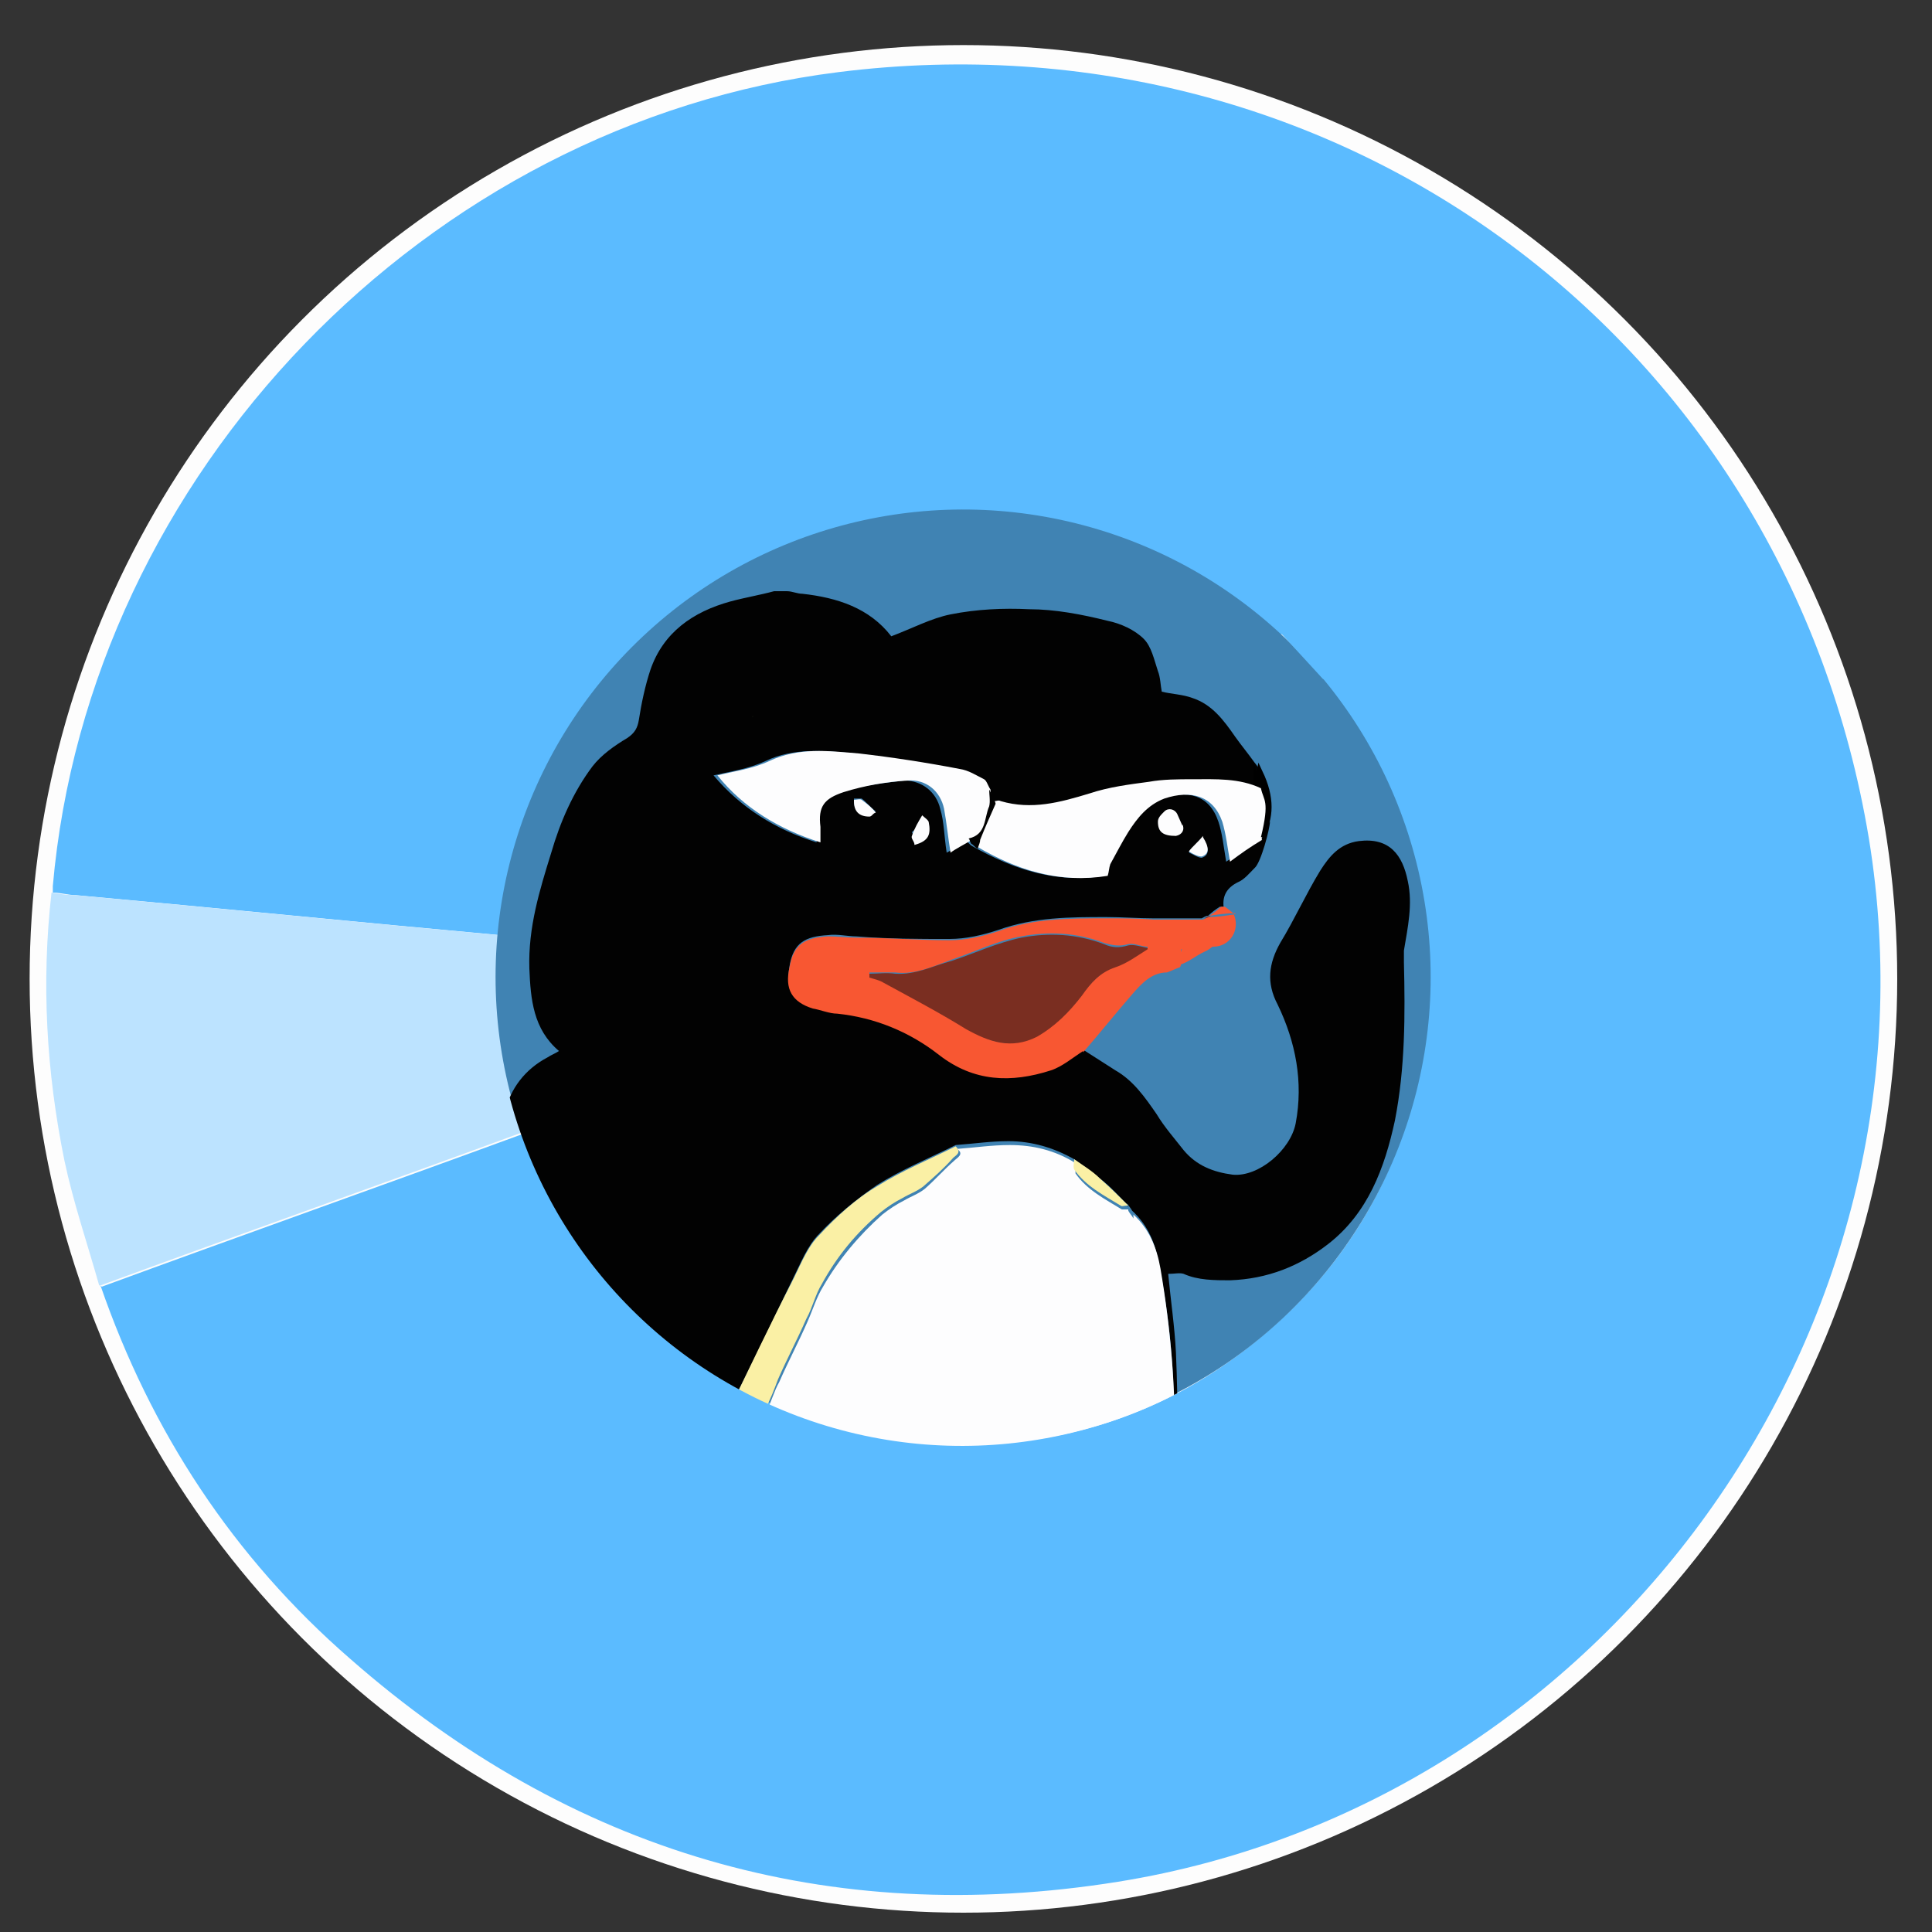 <?xml version="1.0" encoding="UTF-8"?>
<svg id="Layer_1" data-name="Layer 1" xmlns="http://www.w3.org/2000/svg" version="1.1" xmlns:xlink="http://www.w3.org/1999/xlink" viewBox="0 0 150 150">
  <rect x="0" y="0" width="150" height="150" fill="#333333" stroke="none"/>
  <defs>
    <style>
      .cls-1, .cls-2, .cls-3, .cls-4, .cls-5, .cls-6, .cls-7, .cls-8, .cls-9, .cls-10, .cls-11, .cls-12 {
        stroke-width: 0px;
      }

      .cls-1, .cls-13 {
        fill: #020202;
      }

      .cls-2 {
        fill: #f85732;
      }

      .cls-3 {
        fill: none;
      }

      .cls-4 {
        fill: #fdfdfd;
      }

      .cls-5 {
        fill: #7a2e21;
      }

      .cls-6 {
        fill: #faf0a5;
      }

      .cls-7 {
        fill: #bce3ff;
      }

      .cls-8 {
        fill: #ec812e;
      }

      .cls-9 {
        fill: #4083b3;
      }

      .cls-14 {
        clip-path: url(#clippath);
      }

      .cls-10 {
        fill: #fdfdfe;
      }

      .cls-11 {
        fill: #5bbbff;
      }

      .cls-13 {
        stroke: #000;
        stroke-miterlimit: 10;
        stroke-width: .5px;
      }

      .cls-12 {
        fill: #0b0e08;
      }
    </style>
    <clipPath id="clippath">
      <circle class="cls-3" cx="74.8" cy="76" r="36.3" transform="translate(-19.7 125.6) rotate(-73.2)"/>
    </clipPath>
  </defs>
  <circle class="cls-4" cx="74.8" cy="76" r="72.5"/>
  <g>
    <path class="cls-11" d="M7.8,99.8c3.9,11.3,10.3,21.1,19.4,29,17.1,15,37.1,20.9,59.6,17.3,38-6.1,64.5-43,58.3-81C138.7,26.5,104.1.7,65.1,5.6,33.1,9.6,6.9,36.8,4.1,68.8c0,.2,0,.3,0,.5.6,0,1.2.2,1.8.2,11,1,21.9,2.1,32.9,3.1.7-5.8,2.4-11.2,5.7-16.1,4-6,9.2-10.5,15.8-13.4,4.9-2.2,33.2,7.2,38.5,7.3.3-.5.5-1,.9-1.4,2-1.7-8.4-4.8-7.3-7.2,1.9-4-2.3-3,1.2-2.3,3,.6-2.5,1.6.3,1.1,2.7-.5,3.1-5.9,5.7-4.2,4,2.7,2.6-.8,4.7,3,1.2,2.1,2.9,3.3,3.5,5.7.4,1.6.6,3.3.3,4.9-.9,4.9-5.2,3-9.3.4-1-.7,5.5,3.7,5.1,4.7.2.2.5.4.7.6,2.3,3.6,4.2,7.3,5.2,11.6,1.1,4.5,1.5,9.1.8,13.6-1.2,8.5-4.9,15.8-11.2,21.6-5,4.6-10.8,7.7-17.5,9-8.5,1.6-16.7.4-24.4-3.8-8.2-4.5-13.6-11.2-16.8-19.7-10.9,4-21.9,7.9-32.8,11.9Z"/>
    <path class="cls-7" d="M7.8,99.8c10.9-4,21.9-7.9,32.8-11.9-1.7-5-2.2-10.1-1.9-15.3-11-1-21.9-2.1-32.9-3.1-.6,0-1.2-.1-1.8-.2-.8,7-.4,13.9,1,20.8.7,3.3,1.8,6.5,2.7,9.7Z"/>
    <circle class="cls-9" cx="74.8" cy="76" r="36.3" transform="translate(-19.6 125.5) rotate(-73.2)"/>
    <g class="cls-14">
      <g>
        <path class="cls-1" d="M81.1,128.8c-.2-.5-.5-.6-1-.4-2.6,1.1-5.3,1.7-8.1,1.6-2-.1-4,0-6,0-1.8,0-3.5-.3-5.3-.5-1.5-.1-3.1-.1-4.6-.2-.3,0-.5,0-.8,0-1.7-.3-1.2-.3-1.8,1.1-.9,2.2-1.6,4.4-2.4,6.6,2.2,1.1,4.7,1.7,7.2,1.8,1.5,0,3,0,4.4.2,2.3.2,4.7.3,6.8,1.4,1.5.7,2.6,1.7,2.9,3.6.4,2.3-.8,4.3-3.1,4.9-2.3.6-4.6.7-7,.7-2.4,0-4.9,0-7.3-.2-2.3-.3-4.6-.7-6.8-1.4-1.2-.4-2.1-1.5-3.1-2.3-.8-.6-1.5-1.2-2.2-1.9-.6-.6-1.1-1.3-1.6-2-.8-1.2-.5-3.6.2-4.9.7-1.2,1.6-1.5,2.9-1.4.3,0,.7-.2.8-.4,1.1-2.4,2.1-4.8,3.2-7.2-1.2-.6-2.3-1.3-3.5-1.8-3.6-1.7-6.3-5.8-6.5-9.5-1.7.3-3.4.7-5.1.8-1.7.1-3.3-.3-4.7-1.4-.8-.6-.9-1.4-.4-2.3.7-1.3,1.8-2.1,2.9-3,1.5-1.1,3.1-2.3,4.5-3.5,1-.8,1.3-2.1,1.7-3.3,1.3-3.9,1.2-8,1.3-12,0-1.8.2-3.7.6-5.5.4-1.9,1.6-3.4,3.3-4.3.3-.2.6-.3.9-.5-2-1.7-2.2-4-2.3-6.4-.1-3.2.8-6.1,1.7-9,.7-2.4,1.7-4.7,3.2-6.7.7-.9,1.7-1.6,2.7-2.2.6-.4.8-.8.9-1.4.2-1.3.5-2.7.9-3.9,1-2.9,3.3-4.5,6.2-5.3,1.1-.3,2.3-.5,3.4-.8.3,0,.7,0,1,0,.4,0,.8.2,1.2.2,2.7.3,5.2,1.1,6.9,3.3,1.6-.6,3.1-1.4,4.6-1.7,2-.4,4.1-.5,6.1-.4,2,0,4.1.4,6.1.9,1,.2,2.1.7,2.8,1.4.6.6.8,1.6,1.1,2.5.2.5.2,1.1.3,1.6.8.2,1.6.2,2.4.5,1.5.5,2.4,1.7,3.3,3,.5.7,1,1.3,1.5,2,.6.7.7,1.4.4,2.2,0,0,0,0,0,0,0,0,0,0,0,0-1.7-.8-3.5-.8-5.3-.7-1.1,0-2.3,0-3.4.2-1.5.2-3.1.5-4.6.9-2.3.7-4.5,1.3-6.9.6-.1,0-.3,0-.5,0-.2-.4-.4-.7-.5-1.1-.1-.3-.2-.7-.5-.8-.6-.3-1.3-.7-1.9-.8-2.6-.5-5.2-.9-7.8-1.2-2.3-.2-4.7-.5-7,.6-1.3.6-2.7.8-4,1.1,2.1,2.5,4.8,4.2,8,5.2,0-.4,0-.8,0-1.2-.2-1.5.4-2.2,1.8-2.7,1.6-.5,3.3-.7,5-.9,1.4,0,2.5.9,2.8,2.2.3,1,.3,2.1.5,3.4.4-.2.9-.6,1.5-.9.2.1.3.3.5.4,3.2,1.8,6.5,2.9,10.2,2.3,0-.3,0-.6.2-.9.4-.8.9-1.7,1.4-2.5.7-1.1,1.5-2.2,2.8-2.6,2.1-.7,3.8-.3,4.5,1.8.3.9.4,1.9.6,3.1.8-.5,1.6-1.1,2.4-1.7l.3-.2c0,.2.7-1.4.7-1.2,0,.5-.7,3.2-1.2,3.6-.4.4-.8.9-1.3,1.1-.8.4-1.2,1-1.1,1.9,0,0,0,0,0,0-.1,0-.2,0-.3,0-.3.2-.6.4-.9.7h0c-.2,0-.3.1-.5.2,0,0,0,0-.1,0-.2,0-.5,0-.7,0-.7,0-1.4,0-2,0-.3,0-.6,0-.9,0-1.2,0-2.5-.1-3.7-.1-2.8,0-5.6,0-8.4,1-1.2.4-2.5.7-3.8.7-2.4,0-4.8,0-7.2-.2-.7,0-1.5-.2-2.2-.1-1.8.1-2.7.6-3,2.4-.3,1.7.3,2.7,1.8,3.2.6.2,1.3.4,1.9.4,2.9.3,5.6,1.4,7.9,3.2,2.7,2.1,5.6,2.3,8.7,1.2.9-.3,1.7-1,2.5-1.5.8.5,1.7,1.1,2.5,1.6,1.4.8,2.3,2.1,3.2,3.4.6,1,1.4,1.9,2.1,2.8,1,1.2,2.3,1.7,3.8,1.9,2,.2,4.5-1.9,4.9-4,.6-3.2,0-6.3-1.4-9.2-.9-1.7-.7-3.2.2-4.8,1.1-1.8,2-3.8,3.1-5.6.7-1.1,1.5-2.1,3-2.3,2.4-.3,3.4,1.1,3.8,3.1.4,1.8,0,3.6-.3,5.4,0,.3,0,.6,0,.9.1,4.1.1,8.2-.7,12.3-.8,3.7-2.1,7.2-5.2,9.6-2.2,1.7-4.7,2.7-7.6,2.8-1.2,0-2.5,0-3.6-.5-.3-.1-.7,0-1.2,0,.2,2.1.5,4.1.6,6.1.1,2.1.1,4.2.2,6.3.1,3.8-.9,7.3-3.1,10.5-.5.8-1.1,1.5-1.6,2.3-.1.2-.3.5-.3.7.5,2,1.1,4,1.6,5.9.3.9.6,1.8.9,2.8.3,1.1.5,2.2.8,3.4,1.9.4,3.9.8,6.1.7,2.5-.1,4.3-1.3,5.8-3.1.2-.3.3-.8.5-1.1.2-.3.6-.4.8-.7.7-1.3,1.4-2.6,1.9-3.9,1.1-2.8,3.4-3.6,6.2-3.7,1.3,0,2.7,0,4,.1,1.2,0,2.2.7,2.9,1.8.8,1.2,1.1,2.5.8,3.9-.5,2.8-1.8,5.3-3.3,7.7-.5.7-.9,1.5-1.4,2.2-.7.9-1.5,1.8-2.3,2.6-1.3,1.2-2.9,1.7-4.6,1.8-6,.1-11.9.2-17.9.2-1.2,0-2.3-.1-3.5-.3-2.2-.4-2.4-1.2-2.9-3.1-.4-1.4-.3-2.8.8-4,.2-.3,0-1-.2-1.5-.7-2.1-1.4-4.2-2.2-6.4,0,0,0-.1,0-.2.1.1.4.2.4.3.8,2.3,1.6,4.6,2.4,6.9.1.4.5.8.8.9.9.2,1.8.2,2.7.2.9,0,1.5-.8,1.4-1.8,0-.9-.2-1.8-.5-2.7-.5-1.9-1.1-3.8-1.6-5.7-.3-1-.6-2.1-.9-3.2-1.3.8-2.3,1.6-3.5,2.2-.8.4-1.4.9-1.4,1.9ZM43.1,143.2c0,0,.1.1.2.2,0,0,0,0,0,0,0,0,.2.2.3.2,0,0,0,0,0,0,.2.2.4.3.6.5h0c1.6,1.4,3.6,1.6,5.5,2,.1,0,.2,0,.3,0,.6.2,1.3.3,1.9.5h.3c1.2.3,2.3.5,3.5.8h0c.1,0,.3.1.4.1,2.5,0,4.9,0,7.4,0,.2,0,.3,0,.5-.1h0c.3,0,.6,0,.9,0,1.8-.6,3.5-1.1,5.3-1.7.2-.1.5-.2.7-.3,1.2-.4,1.5-1.3.9-2.3-.2-.4-.6-.7-.9-1,0,0,0,0,0,0,0,0-.1-.1-.2-.2-.4-.3-.8-.6-1.2-.8-1.5-.4-3-1-4.6-1.2-2.2-.3-4.4-.3-6.6-.4-.9,0-1.9-.2-2.8-.3h0s0,0,0,0c-1.3-.4-2.6-.8-3.9-1.2h0c-.5-.4-.9-.4-1.3.2-.5.7-1.2.9-2.1.9-1.2,0-2.3-.5-3.4-.9h0c0,0-.1-.1-.2-.2,0,0,0,0,0-.1v-1.9c-.8.2-1.4.3-2.1.5h0c-.3.3-.6.6-.8,1-.9,1.5-.7,3.7.3,4.7h0c.2.3.5.6.7.9h0c0,0,.1.1.2.2,0,0,0,0,0,0,0,0,.1.1.2.2,0,0,0,0,0,0ZM100.3,136.7h0c0,0-.1.1-.2.2h0c-.3.2-.6.3-.9.5h0c-1.6.6-3.3.9-5,.7-1.2-.1-2.5-.3-3.7-.6-.7-.2-1.3-.2-1.8.5-.2.2-.6.4-1,.4-1.1,0-2.2,0-3.2-.1-.5,0-.8,0-1,.5-.6,1.1-.5,2.3,0,3.4h0c.2.4.3.7.5,1.1,0,0,0,0,.1.1l.4.4h0c.3.2.6.6,1,.6,1.7.2,3.3.5,5,.5,2.2,0,4.4,0,6.6,0,.9,0,1.8-.4,2.5-1,0,0,.1,0,.2,0,0,0,.1,0,.2-.1h0c.7-.1,1.3-.4,1.6-1,0,0,0,0,.1-.1.7-1.1,1.4-2.2,2.1-3.3h0c0,0,0-.1.1-.2v-.3c1-1.7,1.9-3.3,2.9-5h0s0,0,0,0c.1-.2.3-.5.4-.7h0c.1-.1.3-.3.3-.5.8-1.7,1.7-3.4,2.5-5.1h0c.4-.4.8-.8,1.3-1.1h0c.3-.3.6-.5.9-.8-1.5-.2-2.9,0-4.2.6-.9.4-1.6,1-2.1,1.9-.6,1.1-1.2,2.2-1.7,3.3-.7,1.6-1.4,3.2-2,4.8,0,0,0,0,0,0-.4.6-.8,1.3-1.2,1.9h0c-.9,1.2-2.1,2.1-3.5,2.7h0c-3.1,1-6.3.8-9.5.5-.3,0-.9,0-.8-.6h0s0,0,0,0c.2,0,.3.1.5.2,2,0,4,.1,5.9.2.4,0,.8-.1,1.1-.2.1,0,.2,0,.4,0,.9-.3,1.7-.6,2.6-.8h0s0,0,0,0c.5-.4,1.1-.8,1.6-1.2,0,0,0,0,0,0,.2-.2.4-.5.6-.7,0-.1.1-.3.2-.4.1-.2.2-.3.4-.5,0,0,0,0,0,0,.2-.3.3-.6.5-.8,0,0-.1-.1-.2-.2-.2.2-.5.3-.7.5h0c0,0-.1.1-.2.2ZM87.6,93.7c0,0,0,0,0-.1-.7-.7-1.4-1.5-2.2-2.1-.6-.5-1.3-1-2-1.5-1.6-.9-3.3-1.4-5.1-1.4-1.4,0-2.7.2-4.1.3-2,1-4.2,1.9-6.1,3.1-1.6,1.1-3.2,2.4-4.5,3.8-.9.9-1.4,2.2-2,3.4-1.7,3.5-3.4,7.1-5.2,10.6-2.1,4.2-4.4,8.3-7.9,11.5-.9.9-2,1.7-3,2.4-.5.3-1.2.4-1.2,1.3.9.4,1.9.9,2.9,1.4,1.2.9,2.5,1.5,4,1.7,2.8.3,5.6.5,8.4.7,2.2.2,4.3.4,6.5.5,2.5,0,5.1,0,7.7,0,1.3,0,2.7-.1,3.8-.6,2-.8,3.9-1.7,5.6-2.8,2.1-1.3,4-2.9,5.3-5.2,1.4-2.6,2.5-5.3,2.6-8.3.2-4.8-.2-9.5-1.1-14.2-.3-1.6-.8-3-2.1-4.2-.1-.2-.3-.4-.4-.6ZM99.4,144.8c0,0,.1.1.2.1,2.4,0,4.9,0,7.3-.2.4,0,.9-.1,1.3-.2,2.4-.5,4.1-1.9,5.4-3.9.5-.8,1-1.6,1.6-2.4,1.5-2.2,2.7-4.6,3.2-7.2.5-2.5-.6-4.6-2.4-5.2-.7-.2-1.5-.2-2.3-.2-.4,0-.8,0-1.1.2-1.3.6-2.2,1.6-2.8,2.8-.7,1.4-1.3,2.9-2.1,4.2-1.6,2.9-3.3,5.7-5,8.6-.8,1.3-1.7,2.4-3.1,3,0,0-.2.1-.2.2ZM53.4,129.3c-1.5-.4-2.9-.8-4.2-1.2-.2,0-.7.1-.8.3-1,2.4-2,4.9-3,7.3-.6,1.3-.5,1.8.8,2.3,2.6,1,3.5.9,4.6-1.6.7-1.6,1.2-3.3,1.8-4.9.3-.7.5-1.5.8-2.2ZM72,145.5c-1.9.7-3.8,1.4-5.7,2-.5.2-1.1.3-1.6.3-2.6,0-5.3.1-7.9.1-.7,0-1.4,0-2.1-.2-2.1-.5-4.1-1-6.1-1.5-.6-.1-1.3-.2-1.9-.2,0,.1,0,.3-.1.4,1,.5,1.9,1,3,1.3.7.2,1.4.2,2.1.3,1.2.2,2.3.6,3.4.7,3.1.1,6.1.2,9.2.2,1.2,0,2.4,0,3.6-.3,1.9-.4,4.2-.6,4.2-3.2ZM66.3,62.1c0,.9.4,1.2,1.2,1.2.2,0,.3-.2.5-.3-.4-.3-.7-.7-1.1-1-.1,0-.4,0-.6,0ZM93.4,65c-.4.4-.8.8-1.1,1.2.3.1.7.4,1,.4.6-.2.6-.7.1-1.5ZM72.1,64.8c-.3-.3-.5-.5-.8-.6,0,0-.5.4-.5.4.1.3.4.5.6.7.2-.2.4-.3.6-.6Z"/>
        <path class="cls-2" d="M84.1,81.6c-.8.5-1.6,1.2-2.5,1.5-3.1,1-6,.9-8.7-1.2-2.3-1.8-5-2.9-7.9-3.2-.6,0-1.3-.3-1.9-.4-1.6-.5-2.2-1.5-1.8-3.2.3-1.8,1.2-2.3,3-2.4.7,0,1.5.1,2.2.1,2.4,0,4.8.2,7.2.2,1.3,0,2.6-.3,3.8-.7,2.7-1,5.5-1,8.4-1,1.2,0,2.5,0,3.7.1.3,0,.6,0,.9,0,.7,0,1.4,0,2,0,.2,0,.5,0,.7,0,0,0,0,0,.1,0,.2,0,.3-.1.5-.2,0,0,0,0,0,0,.7,0,1.3-.1,2-.2.5,1.2-.3,2.5-1.6,2.5-.8,0-1.7.2-2.5.2,0,.4,0,.8,0,1.1,0,0,0,.2-.1.3,0,0,0,0,0,0-.3.1-.7.3-1,.4-1.2,0-2,.9-2.7,1.7-1.3,1.5-2.5,3-3.8,4.5ZM89.1,73.7c0,0,0-.1,0-.2-.5,0-1-.3-1.5-.2-.7.2-1.2.1-1.9-.1-2.1-.8-4.3-.9-6.4-.5-1.8.3-3.6,1.2-5.4,1.8-1.4.5-2.8,1.2-4.4,1-.6,0-1.3,0-2,0,0,0,0,.2,0,.3.4.1.8.2,1.1.4,2.1,1.2,4.3,2.3,6.4,3.6,1.8,1.1,3.5,1.7,5.5.6,1.4-.8,2.6-1.9,3.5-3.2.7-.9,1.4-1.7,2.6-2.2.9-.3,1.6-1,2.5-1.4Z"/>
        <path class="cls-8" d="M81.1,128.8c0-1,.6-1.5,1.4-1.9,1.2-.6,2.2-1.4,3.5-2.2.3,1.1.6,2.2.9,3.2.6,1.9,1.1,3.8,1.6,5.7.2.9.4,1.8.5,2.7,0,1-.5,1.7-1.4,1.8-.9,0-1.8,0-2.7-.2-.3,0-.7-.5-.8-.9-.8-2.3-1.6-4.6-2.4-6.9,0-.1-.3-.2-.4-.3,0-.3-.1-.6-.2-.9Z"/>
        <path class="cls-13" d="M97.6,61h0c0,0,.2-1,.2-1,.9,1.9.9,3.5,0,5,0,0-.1.2-.2.1.6-1.3.4-2.9,0-4.2Z"/>
        <path class="cls-2" d="M91.3,75l.5-1.4c.8,0,1.6-.1,2.5-.2-.2.1-.4.3-.6.4-1.1.5-1.3.9-2.4,1.2Z"/>
        <path class="cls-2" d="M95.9,70.9c-.7,0-1.3.1-2,.2.3-.2.6-.4.9-.7.1,0,.2,0,.3,0,0,0,0,0,0,0,.3.2.5.4.8.6Z"/>
        <path class="cls-1" d="M97.9,65s0,0,.1,0c0,0-.1.2-.2.2,0,0,0,0,0,0,0,0,0,0,0-.1Z"/>
        <path class="cls-5" d="M91.6,75s0,0,0,0c0,0,0,0,0,0Z"/>
        <path class="cls-10" d="M88,94.3c1.2,1.1,1.8,2.5,2.1,4.2.8,4.7,1.2,9.4,1.1,14.2-.1,3-1.1,5.7-2.6,8.3-1.3,2.3-3.2,3.9-5.3,5.2-1.8,1.1-3.7,2-5.6,2.8-1.2.5-2.6.5-3.8.6-2.5,0-5.1.1-7.7,0-2.2,0-4.3-.3-6.5-.5-2.8-.2-5.6-.4-8.4-.7-1.4-.2-2.8-.8-4-1.7.3-.4.5-.8.9-1.1,1-.9,2-1.7,2.9-2.6,2.5-2.6,4.7-5.3,6.1-8.7.7-1.6,1.6-3.1,2.3-4.7.4-.8.6-1.6,1-2.3.7-1.6,1.5-3.1,2.2-4.7.4-.9.7-1.9,1.2-2.7,1.2-2.1,2.8-4,4.6-5.6.5-.4,1.1-.8,1.7-1.1.5-.3,1.1-.5,1.6-.9.8-.7,1.5-1.5,2.3-2.2.2-.2.8-.5.2-.9,1.4-.1,2.7-.3,4.1-.3,1.8,0,3.5.4,5.1,1.4,0,.3,0,.6,0,.8.9,1.3,2.3,2,3.6,2.8,0,0,.3,0,.5,0,0,0,0,0,0,.1.1.2.3.4.4.6Z"/>
        <path class="cls-8" d="M50,146.2c-.1,0-.2,0-.3,0-.4-.8-1-.8-1.8-.8-.7,0-1.5-.3-2.1-.7-.5-.4-.9-.8-1.6-.5,0,0,0,0,0,0-.2-.2-.4-.3-.6-.5,0,0,0,0,0,0,0,0-.2-.2-.3-.2,0,0,0,0,0,0,0,0-.1-.1-.2-.2,0,0,0,0,0,0,0,0-.1-.1-.2-.2,0,0,0,0,0,0,0,0-.1-.1-.2-.2,0,0,0,0,0,0,0-.5,0-.9-.7-.9,0,0,0,0,0,0-.1-.4-.1-.8-.3-1.1-.3-.6-.4-1-.1-1.7.4-.9.7-2,1-2.9,0,0,0,0,0,0,.2,0,.3,0,.5,0,1-.2,1.1-.1,1.2.9,0,.2.2.4.3.6,0,0,0,0,0,.1,0,0,.1.1.2.2,0,0,0,0,0,0,0,.2.1.4.3.5,1,.3,2,.6,2.9.7,1,.2,1.9,0,2.5-1,.2-.2.6-.3,1-.4,0,0,0,0,0,0,.2.2.3.5.5.6,1.1.2,2.2.4,3.4.6h0s0,0,0,0c.7.3,1.4.7,2.1.8,1.1.1,2.2,0,3.3,0,1.4,0,2.7,0,4.1.2,1.5.2,3,.5,4.5.8.4.3.8.6,1.2.8,0,0,.1.1.2.2,0,0,0,0,0,0,0,.3,0,.8.3,1,.5.5.4,1,.2,1.6-.3-.3-.5-.5-.8-.9.1.7.2,1.1.3,1.6-.2.1-.5.2-.7.3,0,0-.2,0-.2,0-1.9.5-3.7,1-5.6,1.5-.1,0-.2.2-.4.3,0,0,0,0,0,0-2.8,0-5.5,0-8.3,0,0,0,0,0,0,0,0-.1-.2-.3-.3-.4-1.1-.1-2.2-.2-3.2-.4,0,0-.2,0-.3,0-.6-.4-1.1-.8-1.9-.5ZM47.5,145c-.1,0-.2-.1-.2-.2,0,0,0,0-.1,0,0,0,0,.2.1.2,0,0,.1,0,.3,0Z"/>
        <path class="cls-8" d="M99.4,144.8c0,0,.1-.2.2-.2,1.4-.6,2.4-1.7,3.1-3,1.6-2.9,3.3-5.7,5-8.6.8-1.4,1.3-2.8,2.1-4.2.6-1.2,1.5-2.3,2.8-2.8.3-.2.8-.2,1.1-.2.8,0,1.6,0,2.3.2,1.8.6,2.9,2.7,2.4,5.2-.6,2.6-1.8,5-3.2,7.2-.5.8-1,1.6-1.6,2.4-1.3,2-3,3.4-5.4,3.9-.4,0-.9.2-1.3.2-2.4,0-4.9.1-7.3.2,0,0,0,0-.2-.1Z"/>
        <path class="cls-8" d="M95.3,140.8c-.1,0-.2,0-.4,0,0,0-.2-.1-.3-.1-1.6,0-3.2.1-4.8.1-.3,0-.7-.2-1-.2-.5,0-1-.7-1.5,0h0s0,0,0,0c-.2.1-.5.2-.7.3.2.1.4.3.6.4.4.2.8.3,1.2.4.1.1.3,0,.5,0,1.8,0,3.7,0,5.5,0,.2,0,.4,0,.7,0,.6-.2,1.1-.4,1.7-.5.5,0,.7-.2.8-.6,0,0,0,0,0,0,1.6,0,3.2-1.3,3.5-2.8,0,0,0,0,0,0,.3.2.6.3,1.1.6-.1-.4-.2-.7-.3-1.1.8-.2.6-.8.5-1.4,0,0,0,0,0,0,.2-.2.4-.4.6-.7.6-1.3,1.2-2.6,1.8-3.8.5-1,1-2,1.6-3,.3-.6.8-1.1,1.2-1.7,0,0,.2,0,.2,0,.1.2.2.4.3.6,0,0,0,0,.1,0,0-.3,0-.5,0-.8.8-.2,1.5-.5,2.3-.7.4,0,.9-.2.9.5,0,0,0,0,0,0-.6,0-1.3,0-1.9.2-.3,0-.6.5-.9.7,0,0,.1.2.2.2.5-.1.9-1,1.4,0,0,0,0,0,0,0-.1,0-.3,0-.4.1-.5.8-1.1,1.6-1.5,2.5-.4.9-.7,2-1,3,0,0,0,0,0,0-.5,0-.6.3-.4.7h0s0,0,0,0c-.3,0-.6,0-.8,0,0,.3,0,.6,0,1-.3-.1-.4-.2-.4-.2-.4,1-.8,2-1.2,2.9-.3-.1-.5-.2-.7-.3,0,.1-.1.2-.2.4.6.2.2.8.4,1.1,0,0,0,.2-.1.3,0,0,0,.1-.1.2,0,0,0,0,0,0-1,.2-.9,1.2-1.5,1.7-.5.4-.7.9-.6,1.5,0,0,0,0-.1.1-.5.4-1,.7-1.6,1.1,0,0,0,0,0,0,0,0-.1,0-.2.1,0,0-.1,0-.2,0-.8-.1-1.4,1-2,.3-.5.1-.9.3-1.3.3-2.5,0-5,0-7.5,0-.2,0-.5,0-.6,0-1.1-.8-2.5-.3-3.7-.8,0,0,0,0,0,0-.1-.1-.3-.2-.4-.4,0,0,0,0-.1-.1,0-.4.3-1-.5-1.1,0,0,0,0,0,0,.1-1.3-.3-2.7.9-3.8.5.2,1.1.4,1.7.6.4-.4.9-.5,1.4-.1.1,0,.3.2.4.1.5-.3.9-.6,1.4-.9.2-.1.5-.3.7-.4,0,.3,0,.5.1.8-.1,0-.2.1-.3.2,0,0-.2.1-.3.2,0,0,0,0,.1.1,0,0,.1-.2.2-.3.1,0,.2-.1.3-.2.8-.6,1.7-.5,2.7-.4,1.3.2,2.6.1,3.9.2.4,0,.7-.2,1.1-.1.8,0,1.3-.3,1.6-.9,0,0,0,0,0,0,.4,0,.9.1.9-.5,0,0,0,0,0,0,0,0,.1-.1.2-.2,0,0,0,0,0,0,0,0,.1-.1.2-.2,0,0,0,0,0,0,.1.2.3.4.4.5,0,0,0,0,0,0-.1.2-.2.3-.4.5,0,.1-.1.3-.2.4-.5,0-.8.2-.6.7,0,0,0,0,0,0-.1,0-.4-.3-.4-.2-.4.5-.8,1-1.2,1.4h0s0,0,0,0c-1,0-1.9,0-2.6.8ZM100.2,142.5c-.8.4-1.6.7-2.6,1.2,1.4.3,1.9-.5,2.6-1.2ZM106.5,132.5c0,0-.1,0-.2,0,0,.2-.2.3-.2.5h.2c0,0,.2-.2.2-.4Z"/>
        <path class="cls-6" d="M74.2,89c.5.5,0,.7-.2.9-.7.8-1.5,1.5-2.3,2.2-.5.4-1.1.6-1.6.9-.6.3-1.2.7-1.7,1.1-1.9,1.6-3.4,3.4-4.6,5.6-.5.8-.7,1.8-1.2,2.7-.7,1.6-1.5,3.1-2.2,4.7-.3.8-.6,1.6-1,2.3-.8,1.6-1.7,3.1-2.3,4.7-1.4,3.4-3.6,6.1-6.1,8.7-.9.9-2,1.7-2.9,2.6-.3.3-.6.8-.9,1.1-1-.5-2-.9-2.9-1.4,0-1,.7-1,1.2-1.3,1.1-.7,2.1-1.5,3-2.4,3.5-3.2,5.8-7.3,7.9-11.5,1.7-3.5,3.4-7.1,5.2-10.6.6-1.2,1.1-2.5,2-3.4,1.3-1.4,2.8-2.8,4.5-3.8,1.9-1.2,4.1-2.1,6.1-3.1Z"/>
        <path class="cls-10" d="M98,65s-.1.2,0,.2c-1,.6-1.7,1.1-2.5,1.7-.2-1.1-.3-2.1-.6-3.1-.7-2-2.4-2.5-4.5-1.8-1.3.5-2.1,1.5-2.8,2.6-.5.8-.9,1.6-1.4,2.5-.1.3-.1.6-.2.9-3.7.6-7-.4-10.2-2.3,0-.2,0-.5.2-.7.4-.9.8-1.8,1.2-2.8.2,0,.3-.1.5,0,2.4.7,4.6.1,6.9-.6,1.5-.5,3.1-.7,4.6-.9,1.1-.2,2.3-.2,3.4-.2,1.8,0,3.6-.1,5.3.7.2,1,.7.9,0,3.8Z"/>
        <path class="cls-10" d="M75.3,65.3c-.5.3-1.1.6-1.5.9-.2-1.2-.3-2.3-.5-3.4-.3-1.4-1.4-2.3-2.8-2.2-1.7.1-3.4.4-5,.9-1.5.5-2,1.1-1.8,2.7,0,.4,0,.8,0,1.2-3.2-1-6-2.7-8-5.2,1.2-.3,2.7-.5,4-1.1,2.3-1.1,4.6-.8,7-.6,2.6.3,5.2.7,7.8,1.2.7.1,1.3.5,1.9.8.2.1.3.5.5.8,0,.4.2,1,0,1.3-.3,1-.2,2.2-1.6,2.5,0,0,0,.1.1.2Z"/>
        <path class="cls-8" d="M53.4,129.3c-.3.7-.5,1.5-.8,2.2-.6,1.7-1.1,3.3-1.8,4.9-1.1,2.5-2,2.6-4.6,1.6-1.3-.5-1.4-1-.8-2.3,1-2.4,2-4.9,3-7.3,0-.2.6-.4.8-.3,1.4.3,2.7.7,4.2,1.2Z"/>
        <path class="cls-8" d="M72,145.5c0,2.6-2.3,2.8-4.2,3.2-1.2.3-2.4.3-3.6.3-3.1,0-6.1,0-9.2-.2-1.2,0-2.3-.5-3.4-.7-.7-.1-1.5-.1-2.1-.3-1-.4-2-.9-3-1.3,0-.1,0-.3.1-.4.6,0,1.3,0,1.9.2,2.1.5,4.1,1,6.1,1.5.7.2,1.4.2,2.1.2,2.6,0,5.3,0,7.9-.1.5,0,1.1-.1,1.6-.3,1.9-.6,3.8-1.3,5.7-2Z"/>
        <path class="cls-8" d="M99.3,137.3c-.3.7-.8,1-1.6.9-.4,0-.7.1-1.1.1-1.3,0-2.6,0-3.9-.2-1-.1-1.9-.3-2.7.4h0c0-.3,0-.5-.1-.8-.2.1-.5.2-.7.4-.5.3-.9.6-1.4.9,0,0-.3,0-.4-.1-.5-.4-1.1-.3-1.4.1-.6-.2-1.1-.4-1.7-.6-1.2,1.1-.7,2.5-.9,3.8-.4-1.2-.5-2.3,0-3.4.2-.5.5-.6,1-.5,1.1,0,2.2.1,3.2.1.3,0,.8-.1,1-.4.5-.7,1.1-.6,1.8-.5,1.2.3,2.5.4,3.7.6,1.7.1,3.4,0,5-.7Z"/>
        <path class="cls-8" d="M111.2,126.4c0-.7-.5-.6-.9-.5-.8.2-1.5.5-2.3.7,0,.3,0,.6,0,.8,0,0,0,0-.1,0-.1-.2-.2-.4-.3-.6,0,0-.2,0-.2,0-.4.6-.8,1.1-1.2,1.7-.6,1-1.1,2-1.6,3-.6,1.3-1.2,2.6-1.8,3.8-.1.3-.4.5-.6.7.7-1.6,1.3-3.2,2-4.8.5-1.1,1.1-2.2,1.7-3.3.5-.9,1.1-1.5,2.1-1.9,1.3-.5,2.7-.8,4.2-.6-.3.3-.6.6-.9.8Z"/>
        <path class="cls-8" d="M84.4,143.8c1.2.5,2.6,0,3.7.8.1,0,.4,0,.6,0,2.5,0,5,0,7.5,0,.4,0,.7-.2,1.3-.3.6.7,1.3-.5,2-.3-.7.7-1.5,1-2.5,1-2.2,0-4.4,0-6.6,0-1.7,0-3.3-.3-5-.5-.4,0-.7-.4-1-.6Z"/>
        <path class="cls-8" d="M69.5,141c-1.5-.3-3-.6-4.5-.8-1.3-.2-2.7-.2-4.1-.2-1.1,0-2.2.1-3.3,0-.7,0-1.4-.5-2.1-.8.9.1,1.9.3,2.8.3,2.2.1,4.4.1,6.6.4,1.5.2,3,.8,4.6,1.2Z"/>
        <path class="cls-8" d="M97.6,140.8c-.1.4-.4.6-.8.6-.6,0-1.1.3-1.7.5-.2,0-.4,0-.7,0-1.8,0-3.7,0-5.5,0-.2,0-.3,0-.5,0-.4-.1-.8-.3-1.2-.4-.2,0-.4-.3-.6-.4.2-.1.5-.2.7-.3-.1.7.4.6.8.6,3.2.3,6.4.5,9.5-.5Z"/>
        <path class="cls-6" d="M87.5,93.6c-.2,0-.4.1-.5,0-1.3-.8-2.7-1.5-3.6-2.8-.1-.2,0-.6,0-.8.7.5,1.4.9,2,1.5.8.7,1.5,1.4,2.2,2.1Z"/>
        <path class="cls-8" d="M103.8,138.8c-.2-.3.2-.9-.4-1.1,0-.1.1-.2.2-.4.2,0,.4.2.7.3.4-1,.8-1.9,1.2-2.9,0,0,.1,0,.4.2,0-.4,0-.7,0-1,.2,0,.5,0,.8,0-.9,1.7-1.8,3.3-2.8,5Z"/>
        <path class="cls-8" d="M44.2,144.1c.7-.3,1.1.1,1.6.5.6.4,1.4.8,2.1.7.9,0,1.4,0,1.8.8-1.9-.4-4-.6-5.5-2Z"/>
        <path class="cls-8" d="M107,133.1c.3-1,.6-2,1-3,.4-.9,1-1.7,1.5-2.5,0,0,.2,0,.4-.1-.8,1.7-1.7,3.4-2.5,5.1,0,.2-.2.3-.3.5Z"/>
        <path class="cls-8" d="M51.6,137.9c-.3.1-.8.2-1,.4-.6.9-1.5,1.2-2.5,1-1-.2-2-.5-2.9-.7-.1,0-.2-.3-.3-.5,1.1.4,2.2.9,3.4.9.9,0,1.6-.2,2.1-.9.4-.5.8-.6,1.3-.2Z"/>
        <path class="cls-8" d="M64,147.4c.1-.1.2-.3.4-.3,1.9-.5,3.7-1,5.6-1.5,0,0,.1,0,.2,0-1.8.6-3.5,1.2-5.3,1.7-.3,0-.6,0-.9,0Z"/>
        <path class="cls-8" d="M70.9,145.3c0-.5-.2-1-.3-1.6.3.3.5.6.8.9.2-.6.3-1.1-.2-1.6-.2-.2-.2-.7-.3-1,.3.3.6.6.9,1,.6,1,.3,1.9-.9,2.3Z"/>
        <path class="cls-8" d="M42.6,136.3c-.3,1-.6,2-1,2.9-.3.6-.2,1.1.1,1.7.2.3.2.7.3,1.1-1-1.1-1.2-3.3-.3-4.7.2-.4.5-.6.8-1Z"/>
        <path class="cls-10" d="M66.3,62.1c.2,0,.5-.1.6,0,.4.3.8.6,1.1,1-.2,0-.3.3-.5.3-.8,0-1.2-.4-1.2-1.2Z"/>
        <path class="cls-10" d="M71,65.6c0-.3-.3-.5-.2-.7.2-.6.5-1.1.8-1.6.2.2.4.3.5.5.2,1,0,1.5-1.1,1.8Z"/>
        <path class="cls-1" d="M75.3,65.3c0,0,0-.1-.1-.2,1.4-.3,1.2-1.6,1.6-2.5.1-.4,0-.9,0-1.3.2.4.4.7.5,1.1-.4.9-.8,1.8-1.2,2.8,0,.2-.1.4-.2.7-.2-.1-.3-.3-.5-.4Z"/>
        <path class="cls-10" d="M93.4,65c.5.8.5,1.3-.1,1.5-.3,0-.7-.2-1-.4.3-.4.7-.7,1.1-1.2Z"/>
        <path class="cls-10" d="M91.8,64c.2.4,0,.8-.5.9-1,0-1.4-.3-1.4-1.1,0-.3.2-.5.5-.8s.8-.2,1,.2l.4.9Z"/>
        <path class="cls-8" d="M87.4,140.7c.4-.8,1,0,1.5,0,.3,0,.7.2,1,.2,1.6,0,3.2,0,4.8-.1,0,0,.2,0,.3.1-.4,0-.8.2-1.1.2-2,0-4-.1-5.9-.2-.2,0-.3,0-.5-.2Z"/>
        <path class="cls-8" d="M101,138c-.2,1.5-1.9,2.8-3.5,2.8,1.3-.7,2.5-1.6,3.5-2.8Z"/>
        <path class="cls-8" d="M109.9,127.5c-.5-1-.9,0-1.4,0,0,0-.1-.2-.2-.2.3-.2.5-.6.9-.7.6-.2,1.3-.2,1.9-.2-.4.4-.8.7-1.3,1.1Z"/>
        <path class="cls-8" d="M55.7,147.4c2.8,0,5.5,0,8.3,0-.2,0-.3.1-.5.1-2.5,0-4.9,0-7.4,0-.1,0-.3,0-.4-.2Z"/>
        <path class="cls-8" d="M101.5,142.6c-.2-.6,0-1.1.6-1.5.6-.5.6-1.6,1.5-1.7-.7,1.1-1.4,2.2-2.1,3.3Z"/>
        <path class="cls-8" d="M102.2,136.1c.1.6.3,1.2-.5,1.4.1.4.2.7.3,1.1-.5-.3-.8-.4-1.1-.6.4-.6.8-1.3,1.2-1.9Z"/>
        <path class="cls-8" d="M55.5,139.1c-1.1-.2-2.3-.4-3.4-.6-.2,0-.3-.4-.5-.6,1.3.4,2.6.8,3.9,1.2Z"/>
        <path class="cls-8" d="M52.2,146.7c1.1.1,2.2.2,3.2.4,0,0,.2.2.3.4-1.2-.2-2.3-.5-3.5-.7Z"/>
        <path class="cls-8" d="M95.3,140.8c.7-.9,1.6-.9,2.6-.8-.9.3-1.7.6-2.6.8Z"/>
        <path class="cls-8" d="M44.7,137.7c-.1-.2-.3-.4-.3-.6-.1-1-.2-1.1-1.2-.9-.2,0-.3,0-.5,0,.6-.2,1.3-.3,2.1-.5,0,.8,0,1.3,0,1.9Z"/>
        <path class="cls-8" d="M98.1,139.9c.4-.5.8-1,1.2-1.4,0,0,.3.1.4.2-.5.4-1.1.8-1.6,1.2Z"/>
        <path class="cls-8" d="M50,146.2c.8-.4,1.3.1,1.9.5-.6-.2-1.3-.3-1.9-.5Z"/>
        <path class="cls-8" d="M99.8,143.7c.5-.4,1-.7,1.6-1.1-.3.7-.9.9-1.6,1.1Z"/>
        <path class="cls-8" d="M100.9,137c-.1-.2-.3-.4-.4-.5.2-.2.5-.3.7-.5,0,0,.1.1.2.2-.2.3-.3.6-.5.8Z"/>
        <path class="cls-8" d="M42.1,142c.7,0,.7.4.7.9-.2-.3-.5-.6-.7-.9Z"/>
        <path class="cls-8" d="M83.4,142.2c.8,0,.5.7.5,1.1-.2-.4-.3-.7-.5-1.1Z"/>
        <path class="cls-8" d="M100.1,136.8c0,.6-.5.5-.9.5.3-.2.6-.3.9-.5Z"/>
        <path class="cls-8" d="M106.6,133.8c-.2-.4,0-.7.4-.7-.1.2-.3.5-.4.7Z"/>
        <path class="cls-8" d="M99.7,138.6c-.2-.6,0-.7.6-.7-.2.2-.4.5-.6.7Z"/>
        <path class="cls-8" d="M43.6,143.6c.2.2.4.3.6.5-.2-.1-.4-.3-.6-.5Z"/>
        <path class="cls-6" d="M88,94.3c-.1-.2-.3-.4-.4-.6.1.2.3.4.4.6Z"/>
        <path class="cls-8" d="M100.5,137.5c.1-.2.2-.3.4-.5-.1.2-.2.3-.4.5Z"/>
        <path class="cls-5" d="M90.5,71.4c-.3,0-.6,0-.9,0,.3,0,.6,0,.9,0Z"/>
        <path class="cls-8" d="M84.1,143.4c.1.1.3.2.4.4-.1-.1-.3-.2-.4-.4Z"/>
        <path class="cls-5" d="M93.3,71.3c-.2,0-.5,0-.7,0,.2,0,.5,0,.7,0Z"/>
        <path class="cls-5" d="M94,71.1c-.2,0-.3.1-.5.2.2,0,.3-.1.5-.2Z"/>
        <path class="cls-10" d="M95.2,70.4c-.1,0-.2,0-.3,0,.1,0,.2,0,.3,0Z"/>
        <path class="cls-8" d="M43.3,143.4c0,0,.2.2.3.2,0,0-.2-.2-.3-.2Z"/>
        <path class="cls-8" d="M70.9,142c0,0-.1-.1-.2-.2,0,0,.1.1.2.2Z"/>
        <path class="cls-8" d="M100.3,136.6c0,0-.1.1-.2.2,0,0,.1-.1.2-.2Z"/>
        <path class="cls-8" d="M100.5,136.5c0,0-.1.1-.2.2,0,0,.1-.1.2-.2Z"/>
        <path class="cls-8" d="M44.9,138c0,0-.1-.1-.2-.2,0,0,.1.1.2.2Z"/>
        <path class="cls-8" d="M42.8,142.9c0,0,.1.1.2.2,0,0-.1-.1-.2-.2Z"/>
        <path class="cls-8" d="M43,143c0,0,.1.1.2.2,0,0-.1-.1-.2-.2Z"/>
        <path class="cls-8" d="M43.1,143.2c0,0,.1.1.2.2,0,0-.1-.1-.2-.2Z"/>
        <path class="cls-8" d="M103.6,139.3c0,0,0-.1.1-.2,0,0,0,.1-.1.2Z"/>
        <path class="cls-8" d="M99.7,143.9c0,0,.1,0,.2-.1,0,0-.1,0-.2.1Z"/>
        <path class="cls-5" d="M89.1,73.7c-.8.5-1.6,1.1-2.5,1.4-1.2.4-1.9,1.2-2.6,2.2-1,1.3-2.1,2.4-3.5,3.2-2,1-3.7.4-5.5-.6-2.1-1.3-4.2-2.4-6.4-3.6-.3-.2-.8-.3-1.1-.4,0,0,0-.2,0-.3.7,0,1.3-.1,2,0,1.6.1,2.9-.6,4.4-1,1.8-.6,3.5-1.4,5.4-1.8,2.1-.4,4.3-.3,6.4.5.7.3,1.2.3,1.9.1.4-.1,1,.1,1.5.2,0,0,0,.1,0,.2Z"/>
        <path class="cls-8" d="M47.5,145c-.1,0-.2,0-.3,0,0,0,0-.1-.1-.2,0,0,.1,0,.1,0,0,0,.1,0,.2.2Z"/>
        <path class="cls-8" d="M100.2,142.5c-.6.7-1.2,1.5-2.6,1.2,1-.4,1.8-.8,2.6-1.2Z"/>
        <path class="cls-8" d="M106.5,132.5c0,.2-.2.3-.2.5h-.2c0-.3.2-.4.2-.6,0,0,.1,0,.2,0Z"/>
        <path class="cls-8" d="M89.6,138.7c0,0-.1.2-.2.3,0,0,0,0-.1-.1,0,0,.2-.1.3-.2,0,0,0,0,0,0Z"/>
        <path class="cls-8" d="M90,138.6c-.1,0-.2.1-.3.2,0,0,0,0,0,0,.1,0,.2-.1.3-.2,0,0,0,0,0,0Z"/>
      </g>
    </g>
    <path class="cls-12" d="M58.6,55.6c0,0-.1,0-.2.1,0,0,0,0,0,0,0,0,0,0,0-.1,0,0,0,0,0,0Z"/>
  </g>
  <polygon class="cls-11" points="90.6 41.6 99.3 49 102.7 52.7 107.4 54 109.5 43.8 98.4 32.5 90.6 41.6"/>
</svg>